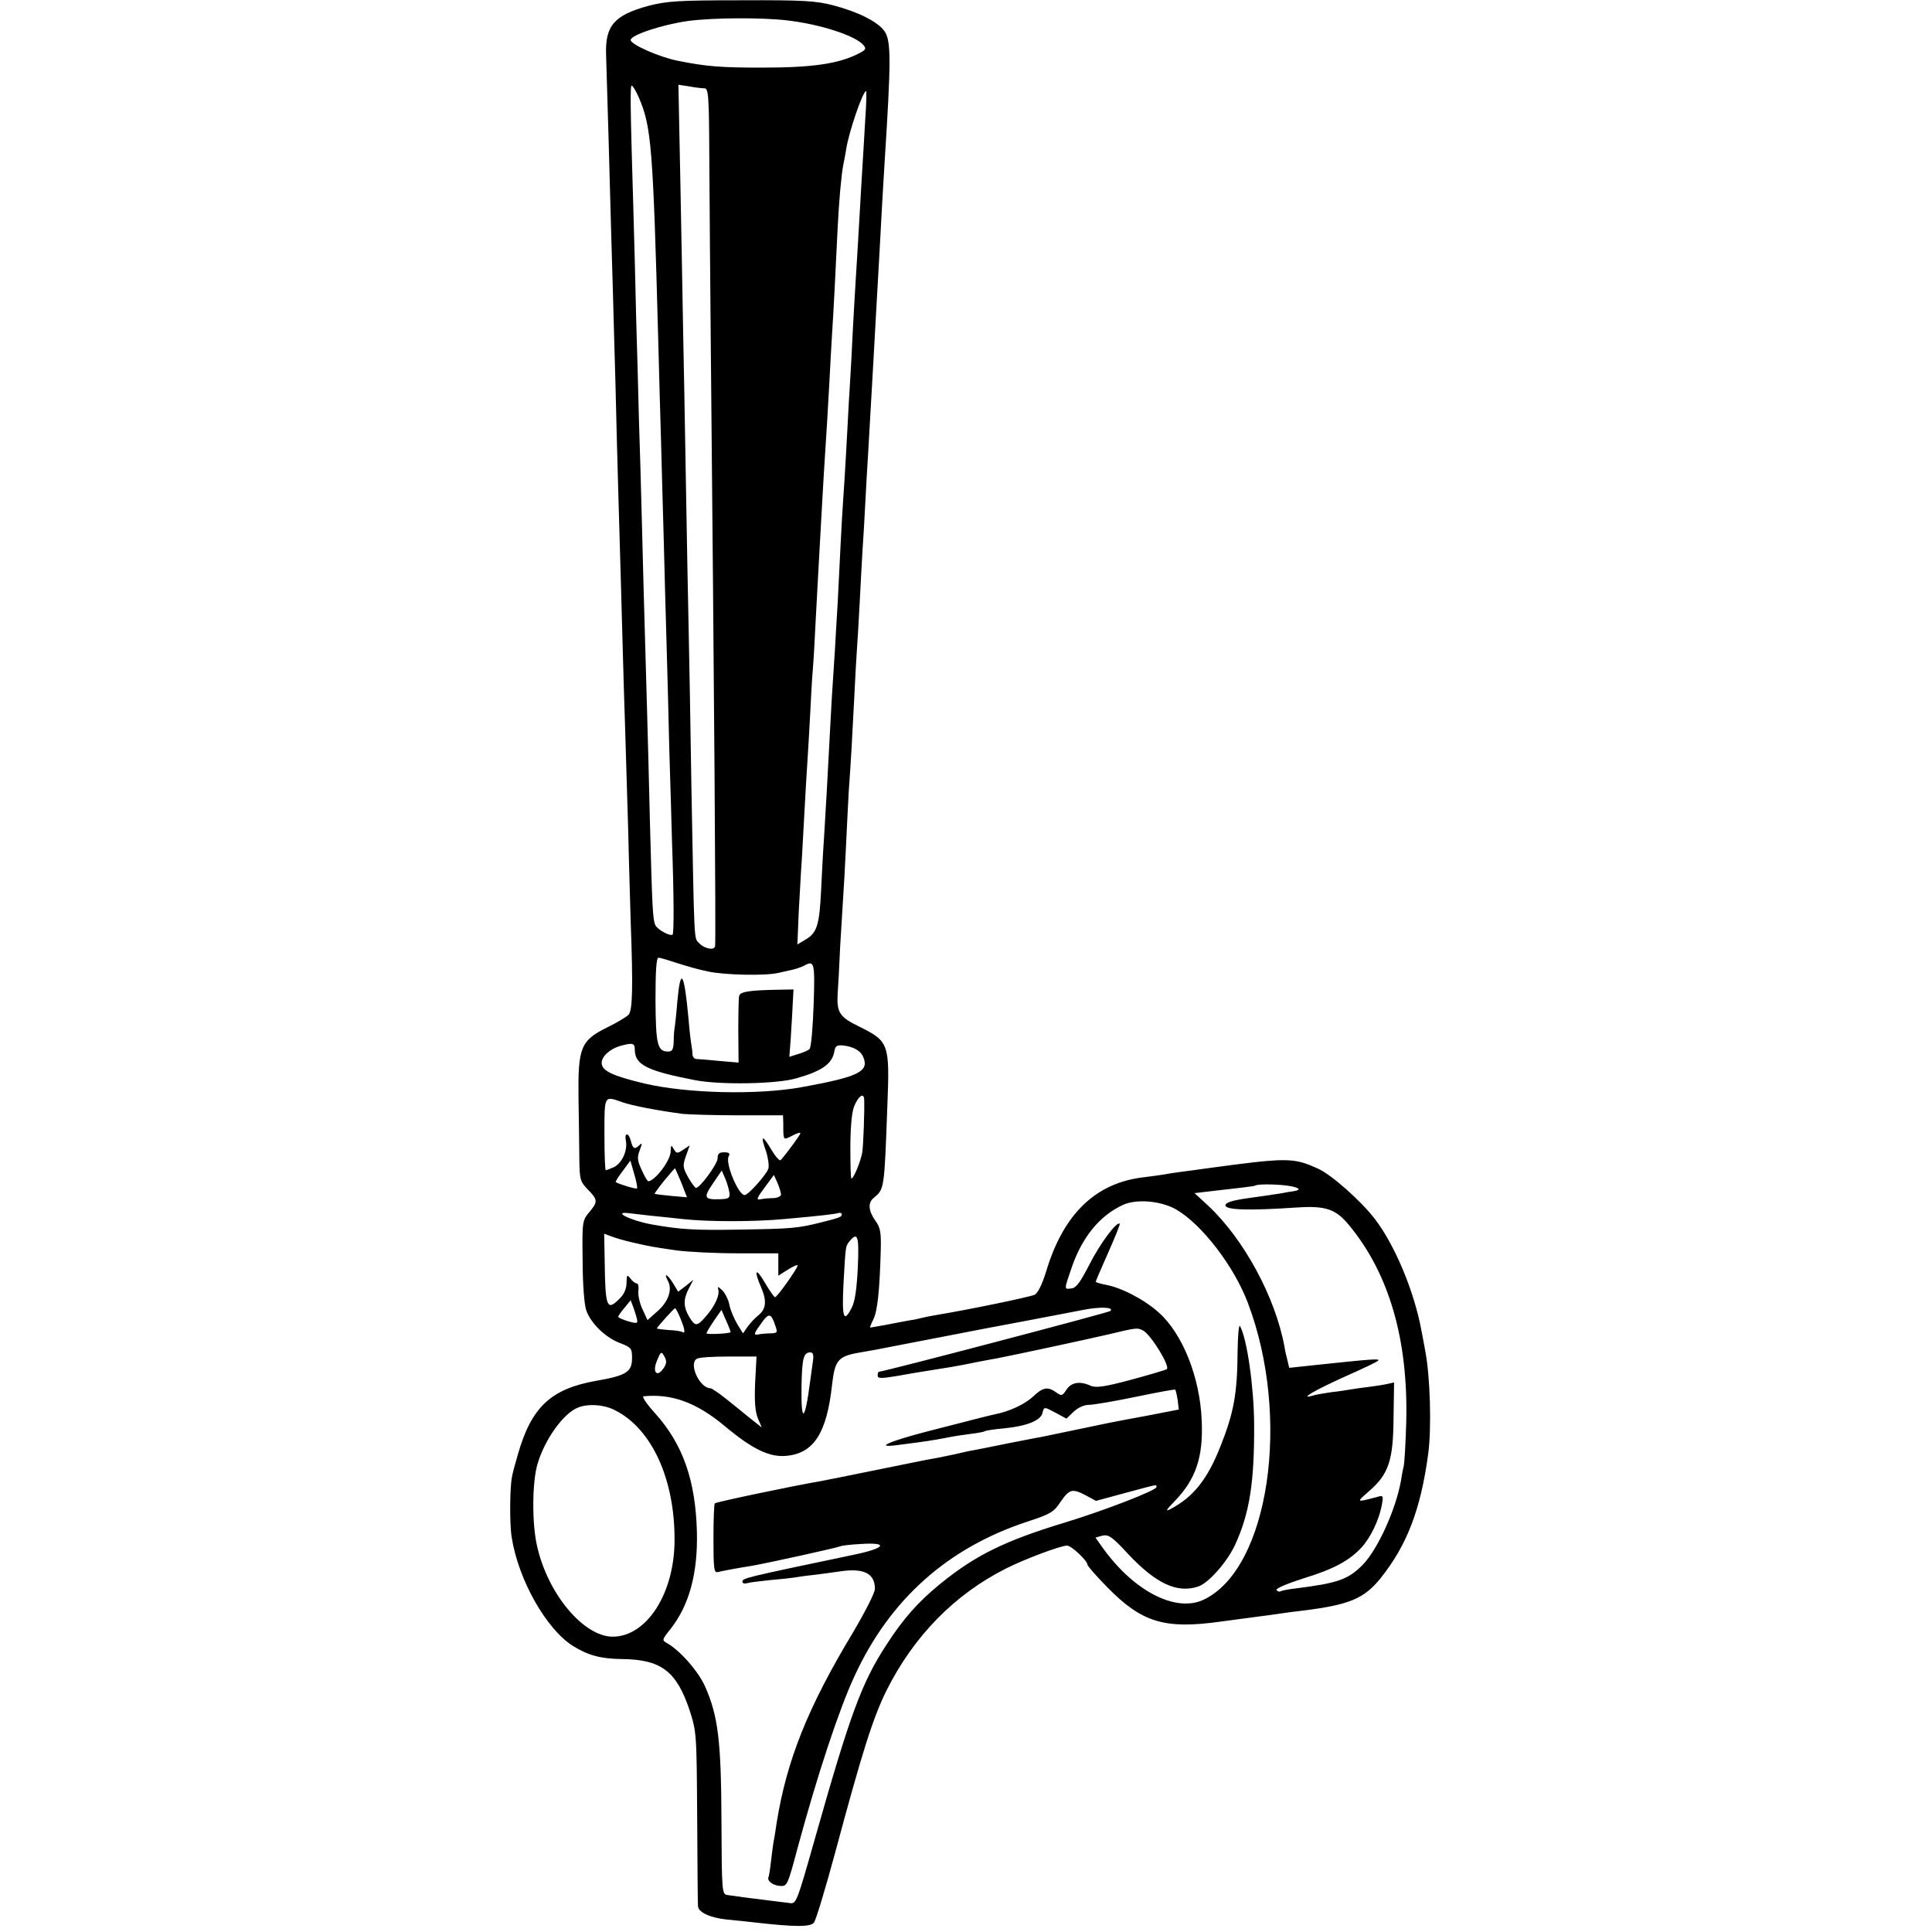 <?xml version="1.0" standalone="no"?>
<!DOCTYPE svg PUBLIC "-//W3C//DTD SVG 20010904//EN"
 "http://www.w3.org/TR/2001/REC-SVG-20010904/DTD/svg10.dtd">
<svg version="1.0" xmlns="http://www.w3.org/2000/svg"
 width="700pt" height="700pt" viewBox="0 0 700 700"
 preserveAspectRatio="xMidYMid meet">
<g transform="translate(0,700) scale(0.1,-0.1)"
fill="#000000" stroke="none">
<path d="M2350 6979 c-125 -34 -158 -72 -154 -179 3 -94 14 -466 19 -665 3
-104 8 -262 10 -350 3 -88 7 -259 10 -380 3 -121 8 -281 10 -355 2 -74 7 -234
10 -355 3 -121 8 -272 10 -335 2 -63 7 -227 11 -365 3 -137 8 -286 9 -330 9
-246 7 -327 -8 -342 -8 -8 -43 -29 -78 -46 -95 -47 -105 -73 -103 -252 1 -77
3 -177 3 -222 1 -77 3 -84 31 -113 36 -37 37 -44 5 -82 -25 -30 -26 -34 -24
-176 0 -82 6 -160 13 -179 16 -47 69 -99 122 -119 41 -16 44 -19 44 -55 0 -50
-21 -63 -130 -82 -164 -29 -235 -95 -284 -268 -9 -31 -19 -67 -21 -80 -8 -40
-9 -171 -1 -219 24 -154 125 -332 221 -393 56 -35 102 -47 176 -48 143 -1 199
-43 246 -181 27 -83 27 -84 29 -393 1 -171 2 -316 3 -322 2 -22 45 -42 106
-48 33 -3 80 -8 105 -11 142 -16 196 -16 209 0 7 8 41 121 76 250 99 369 138
492 187 591 99 198 248 349 433 442 67 34 198 83 221 83 16 0 74 -55 74 -69 0
-5 33 -42 73 -83 125 -127 207 -152 412 -123 66 9 134 18 150 20 17 2 46 6 65
9 19 3 58 8 85 11 165 21 218 43 278 118 95 119 145 249 172 452 12 92 7 277
-11 370 -2 11 -8 45 -14 75 -26 141 -96 309 -169 404 -50 65 -156 159 -204
181 -92 42 -110 42 -418 0 -19 -3 -52 -7 -74 -10 -22 -3 -51 -7 -65 -10 -14
-2 -46 -7 -72 -10 -177 -19 -295 -132 -358 -343 -14 -45 -29 -76 -41 -83 -16
-8 -238 -54 -359 -74 -19 -3 -42 -8 -50 -10 -8 -2 -28 -7 -45 -9 -16 -3 -54
-10 -84 -16 -29 -5 -55 -10 -58 -10 -2 0 3 13 11 29 15 29 23 103 27 247 2 70
-1 86 -20 112 -25 36 -27 65 -5 82 38 32 38 29 49 332 9 226 6 235 -101 288
-72 35 -83 51 -79 120 2 25 6 101 9 170 4 69 9 150 11 180 2 30 7 111 10 180
3 69 8 159 10 200 8 110 13 200 20 340 3 69 8 150 10 180 2 30 7 107 10 170 3
63 8 147 10 185 3 39 7 115 10 170 3 55 7 134 10 175 4 72 11 190 20 350 2 41
7 122 10 180 9 159 14 244 20 360 3 58 8 134 10 170 24 376 24 443 -1 478 -25
34 -95 69 -186 93 -62 16 -108 19 -332 18 -229 0 -270 -3 -336 -20z m503 -53
c121 -14 248 -56 276 -90 10 -12 8 -17 -16 -29 -73 -38 -167 -52 -353 -52
-149 0 -201 4 -305 25 -66 13 -170 59 -170 75 0 18 115 56 208 69 91 12 267
13 360 2z m-539 -278 c46 -106 52 -175 71 -883 3 -110 7 -272 10 -360 2 -88 7
-252 10 -365 3 -113 7 -279 10 -370 3 -91 7 -264 10 -385 4 -121 8 -274 10
-340 7 -196 7 -326 2 -331 -8 -8 -56 18 -63 35 -9 21 -11 65 -19 366 -3 138
-8 313 -10 390 -13 445 -16 577 -20 730 -2 94 -7 249 -10 345 -2 96 -7 261
-10 365 -2 105 -7 280 -10 390 -12 398 -12 455 -6 455 3 0 15 -19 25 -42z
m238 32 c15 0 17 -23 18 -262 1 -145 3 -429 5 -633 13 -1348 19 -2176 16
-2212 -1 -18 -39 -11 -58 10 -19 20 -17 -16 -28 572 -3 215 -8 471 -10 570 -2
99 -7 340 -10 535 -3 195 -8 441 -10 545 -2 105 -6 347 -10 539 l-7 349 39 -6
c21 -4 46 -7 55 -7z m583 -112 c-3 -57 -8 -132 -10 -168 -2 -36 -7 -112 -10
-170 -3 -58 -8 -134 -10 -170 -2 -36 -7 -110 -10 -165 -3 -55 -8 -140 -10
-190 -3 -49 -7 -126 -10 -170 -2 -44 -7 -127 -10 -185 -3 -58 -8 -130 -10
-160 -2 -30 -7 -109 -10 -175 -3 -66 -8 -156 -10 -200 -3 -44 -7 -120 -10
-170 -3 -49 -8 -126 -11 -170 -2 -44 -7 -118 -9 -165 -5 -102 -14 -259 -20
-355 -3 -38 -7 -119 -10 -180 -6 -127 -15 -155 -56 -179 l-30 -18 5 119 c4 65
8 150 11 188 2 39 7 120 10 180 3 61 8 137 10 170 2 33 7 110 10 170 3 61 7
137 10 170 3 33 7 110 10 170 3 61 8 144 10 185 2 41 7 122 10 180 3 58 8 137
10 175 10 156 15 235 20 330 3 55 7 136 10 180 5 77 11 190 20 380 5 99 13
188 20 226 3 13 8 40 11 59 9 60 60 210 72 210 2 0 1 -46 -3 -102z m-683
-3057 c31 -10 82 -25 114 -31 60 -13 208 -16 254 -5 14 3 36 8 49 11 13 3 32
9 42 14 40 22 42 16 37 -140 -3 -83 -9 -155 -15 -161 -5 -5 -24 -13 -41 -18
l-32 -10 5 67 c2 37 6 92 7 122 l3 55 -55 -1 c-107 -2 -139 -7 -142 -23 -2 -9
-3 -67 -3 -129 l1 -112 -70 6 c-39 4 -77 7 -83 7 -7 0 -13 7 -14 16 0 9 -2 25
-4 36 -2 11 -7 51 -10 90 -16 174 -29 196 -41 65 -3 -41 -8 -81 -9 -90 -2 -8
-4 -32 -4 -52 -1 -30 -5 -38 -20 -38 -39 0 -45 25 -46 186 0 106 3 154 11 154
6 0 36 -9 66 -19z m-152 -314 c0 -55 44 -77 220 -111 91 -17 293 -14 365 7 93
26 131 53 138 98 4 20 9 23 33 21 39 -5 64 -20 73 -45 19 -50 -21 -69 -224
-106 -160 -29 -415 -23 -569 13 -117 28 -156 46 -156 75 0 23 29 50 66 61 46
13 54 11 54 -13z m831 -179 c2 -37 -3 -171 -7 -194 -6 -33 -31 -94 -39 -94 -3
0 -4 54 -4 119 1 83 6 129 17 150 15 32 31 41 33 19z m-875 -12 c36 -12 121
-29 219 -42 22 -2 113 -5 201 -5 l161 0 1 -27 c0 -66 -1 -64 32 -47 17 9 30
13 30 9 0 -5 -45 -67 -71 -97 -4 -5 -19 12 -34 37 -33 56 -41 55 -20 -4 8 -24
12 -53 9 -64 -7 -22 -73 -96 -86 -96 -23 0 -71 116 -58 140 6 11 2 15 -16 15
-18 0 -24 -5 -24 -22 0 -20 -65 -109 -79 -107 -3 1 -16 18 -28 39 -19 35 -20
41 -8 76 l14 39 -24 -16 c-21 -14 -24 -14 -34 3 -9 16 -10 15 -11 -8 0 -33
-56 -107 -81 -109 -3 0 -14 18 -24 41 -16 34 -17 46 -7 72 9 23 9 28 0 19 -18
-18 -25 -15 -32 13 -8 33 -25 33 -18 0 6 -35 -15 -80 -44 -94 -14 -6 -27 -11
-29 -11 -3 0 -5 59 -5 130 0 144 -2 140 66 116z m52 -312 c-4 -3 -64 15 -77
23 -2 1 9 19 25 40 l28 38 14 -49 c8 -26 12 -49 10 -52z m161 20 l20 -52 -57
5 c-31 3 -58 6 -60 8 -1 1 15 23 35 48 21 25 38 45 39 44 1 -1 11 -25 23 -53z
m174 -36 c2 -19 -3 -22 -35 -23 -57 -2 -60 6 -25 57 l32 47 13 -30 c7 -16 13
-39 15 -51z m187 -5 c0 -7 -12 -13 -27 -14 -16 0 -36 -2 -46 -4 -19 -4 -17 2
22 54 l25 34 13 -29 c7 -16 12 -35 13 -41z m1828 32 c48 -6 62 -16 29 -21 -7
-1 -28 -4 -47 -8 -19 -3 -72 -11 -117 -17 -57 -8 -83 -16 -83 -26 0 -17 80
-20 259 -8 104 7 141 -6 188 -63 147 -177 216 -418 208 -717 -2 -71 -6 -142
-9 -157 -4 -16 -8 -39 -10 -53 -19 -105 -84 -248 -138 -304 -53 -54 -91 -67
-242 -86 -27 -3 -53 -8 -57 -11 -4 -2 -10 0 -14 5 -3 6 41 24 97 42 108 33
165 63 210 111 33 35 64 100 74 152 7 38 6 39 -17 32 -76 -20 -76 -20 -30 20
72 62 89 112 90 265 l2 130 -23 -5 c-13 -3 -43 -8 -68 -11 -25 -3 -54 -7 -65
-9 -11 -2 -42 -7 -70 -10 -27 -4 -59 -9 -70 -13 -50 -14 9 20 115 68 63 28
119 54 123 59 9 8 -21 6 -210 -14 l-112 -12 -6 26 c-4 14 -9 36 -11 50 -33
180 -147 390 -276 511 l-50 46 59 7 c98 11 158 18 160 20 7 6 66 6 111 1z
m-395 -88 c93 -55 208 -205 258 -337 158 -416 77 -964 -160 -1076 -99 -47
-249 28 -362 183 l-30 42 25 7 c22 5 35 -3 93 -66 101 -108 179 -144 255 -118
38 13 105 90 133 151 53 115 70 228 69 437 -1 137 -26 310 -51 355 -5 7 -8
-35 -9 -93 -1 -152 -14 -222 -62 -342 -47 -120 -99 -185 -182 -228 -19 -10
-15 -3 17 30 76 79 103 159 97 291 -6 156 -69 314 -155 391 -52 47 -136 91
-193 101 -20 4 -36 9 -36 11 0 2 20 49 45 105 25 56 44 104 42 105 -10 11 -72
-73 -109 -146 -33 -64 -48 -86 -65 -88 -28 -4 -28 -6 -2 70 38 114 103 194
189 233 50 22 138 14 193 -18z m-1903 -22 c25 -2 77 -8 115 -12 90 -10 257
-10 365 0 135 12 184 18 198 22 6 2 12 0 12 -5 0 -9 -7 -12 -75 -29 -84 -21
-105 -23 -290 -26 -165 -3 -218 0 -320 18 -80 14 -152 50 -83 41 18 -2 53 -6
78 -9z m-71 -96 c69 -16 77 -17 159 -29 42 -6 143 -11 225 -11 l147 0 0 -40 0
-41 35 22 c19 12 35 19 35 15 0 -10 -74 -115 -82 -115 -3 0 -20 24 -37 53 -33
57 -41 46 -13 -18 21 -49 18 -79 -12 -102 -12 -10 -29 -28 -38 -41 l-16 -23
-21 34 c-11 19 -24 49 -28 68 -3 18 -15 43 -26 54 -14 13 -18 15 -15 5 7 -20
-10 -60 -44 -99 -33 -38 -39 -38 -61 -2 -21 36 -22 63 -1 103 l16 31 -27 -22
-28 -21 -18 30 c-21 34 -36 41 -19 9 17 -31 2 -75 -38 -110 l-36 -32 -18 39
c-10 21 -17 51 -15 67 2 15 -1 27 -6 27 -5 0 -16 8 -23 18 -12 15 -13 14 -14
-16 0 -21 -9 -42 -25 -57 -46 -47 -52 -32 -54 131 l-2 104 27 -10 c15 -6 47
-15 73 -21z m819 -92 c-4 -77 -10 -122 -22 -145 -29 -57 -36 -38 -30 84 8 143
7 138 23 158 29 34 34 17 29 -97z m-799 -194 c1 -8 -8 -8 -34 0 -19 6 -35 13
-35 16 0 3 10 18 23 33 l22 27 12 -32 c6 -18 12 -37 12 -44z m1714 37 c-7 -6
-821 -220 -838 -220 -3 0 -5 -6 -5 -14 0 -11 12 -11 73 -1 39 7 90 16 112 19
76 12 100 16 125 21 14 3 36 7 50 10 14 3 48 9 75 14 72 14 318 67 400 86 104
25 106 25 127 14 29 -16 100 -132 85 -140 -7 -4 -66 -21 -132 -39 -94 -25
-124 -29 -143 -21 -39 18 -70 13 -88 -14 -15 -23 -18 -24 -37 -10 -31 22 -48
19 -84 -15 -30 -28 -86 -54 -137 -64 -22 -5 -28 -6 -241 -61 -143 -37 -200
-62 -115 -51 109 14 128 17 175 26 28 6 70 12 94 15 24 3 47 7 50 10 4 2 36 7
71 10 80 8 130 28 137 55 6 24 5 24 50 0 l37 -20 26 25 c16 15 38 25 56 25 16
0 92 13 169 29 77 16 142 28 143 26 2 -2 6 -19 9 -38 l4 -34 -113 -22 c-62
-11 -122 -23 -133 -25 -11 -2 -67 -14 -125 -26 -58 -12 -116 -24 -130 -27 -14
-2 -68 -13 -120 -23 -52 -11 -106 -21 -120 -24 -14 -2 -45 -9 -70 -15 -25 -5
-61 -13 -80 -16 -19 -3 -111 -22 -205 -41 -93 -19 -183 -37 -199 -40 -100 -17
-382 -76 -386 -81 -3 -2 -5 -60 -5 -129 0 -106 2 -123 15 -120 8 2 33 7 55 11
22 4 51 9 65 11 64 11 316 67 323 71 5 3 40 7 79 9 98 6 86 -15 -23 -38 -406
-85 -409 -86 -409 -99 0 -6 8 -8 18 -5 9 3 46 7 82 11 36 3 74 7 86 9 11 2 45
7 75 10 30 4 70 9 89 12 89 14 130 -6 130 -63 0 -14 -36 -84 -79 -157 -164
-272 -240 -462 -277 -690 -3 -21 -7 -47 -9 -58 -3 -11 -7 -46 -11 -77 -3 -31
-8 -58 -9 -61 -8 -13 14 -31 40 -33 27 -2 28 -1 65 138 71 262 150 502 206
622 128 278 337 464 624 559 86 28 98 35 123 73 32 46 42 49 93 22 l35 -19
107 29 c123 33 112 31 112 21 0 -12 -189 -85 -330 -128 -218 -66 -325 -118
-455 -224 -79 -65 -131 -123 -193 -219 -89 -136 -131 -249 -258 -698 -68 -240
-69 -242 -94 -238 -14 2 -46 6 -72 9 -59 7 -127 16 -153 20 -19 3 -20 11 -21
267 -1 291 -12 383 -60 490 -25 55 -91 130 -138 156 -18 10 -17 13 12 49 69
86 101 204 97 355 -5 186 -51 317 -152 429 -30 33 -49 61 -41 61 103 10 192
-23 294 -108 99 -83 161 -113 221 -108 101 8 149 82 168 260 10 86 22 101 97
114 35 6 74 13 88 16 14 3 84 16 155 30 72 14 141 27 155 30 14 3 99 19 190
36 91 17 192 37 225 43 60 12 113 10 98 -4z m-1558 -26 c17 -41 19 -58 7 -50
-5 3 -27 6 -50 7 -23 2 -42 4 -42 6 0 4 62 73 66 73 2 0 11 -16 19 -36z m182
-51 c-6 -5 -87 -9 -87 -4 0 4 12 24 27 46 l27 39 17 -39 c10 -22 17 -41 16
-42z m161 27 c10 -28 10 -30 -16 -31 -15 0 -35 -2 -45 -4 -18 -3 -17 2 16 47
23 31 31 29 45 -12z m-399 -118 c7 -14 6 -25 -6 -41 -23 -33 -40 -12 -23 28
15 36 16 37 29 13z m536 -17 c-3 -19 -7 -52 -10 -72 -19 -146 -33 -153 -31
-15 2 100 7 122 32 122 10 0 13 -9 9 -35z m-209 -75 c-3 -67 0 -105 10 -129
l14 -33 -43 34 c-23 19 -63 51 -88 71 -25 20 -50 37 -55 37 -40 1 -80 90 -49
107 7 5 59 8 115 8 l101 0 -5 -95z m-507 -100 c133 -67 216 -250 215 -470 0
-193 -101 -350 -224 -350 -105 0 -235 154 -274 328 -19 81 -18 230 1 296 26
90 94 185 147 206 36 15 96 11 135 -10z"/>
</g>
</svg>
